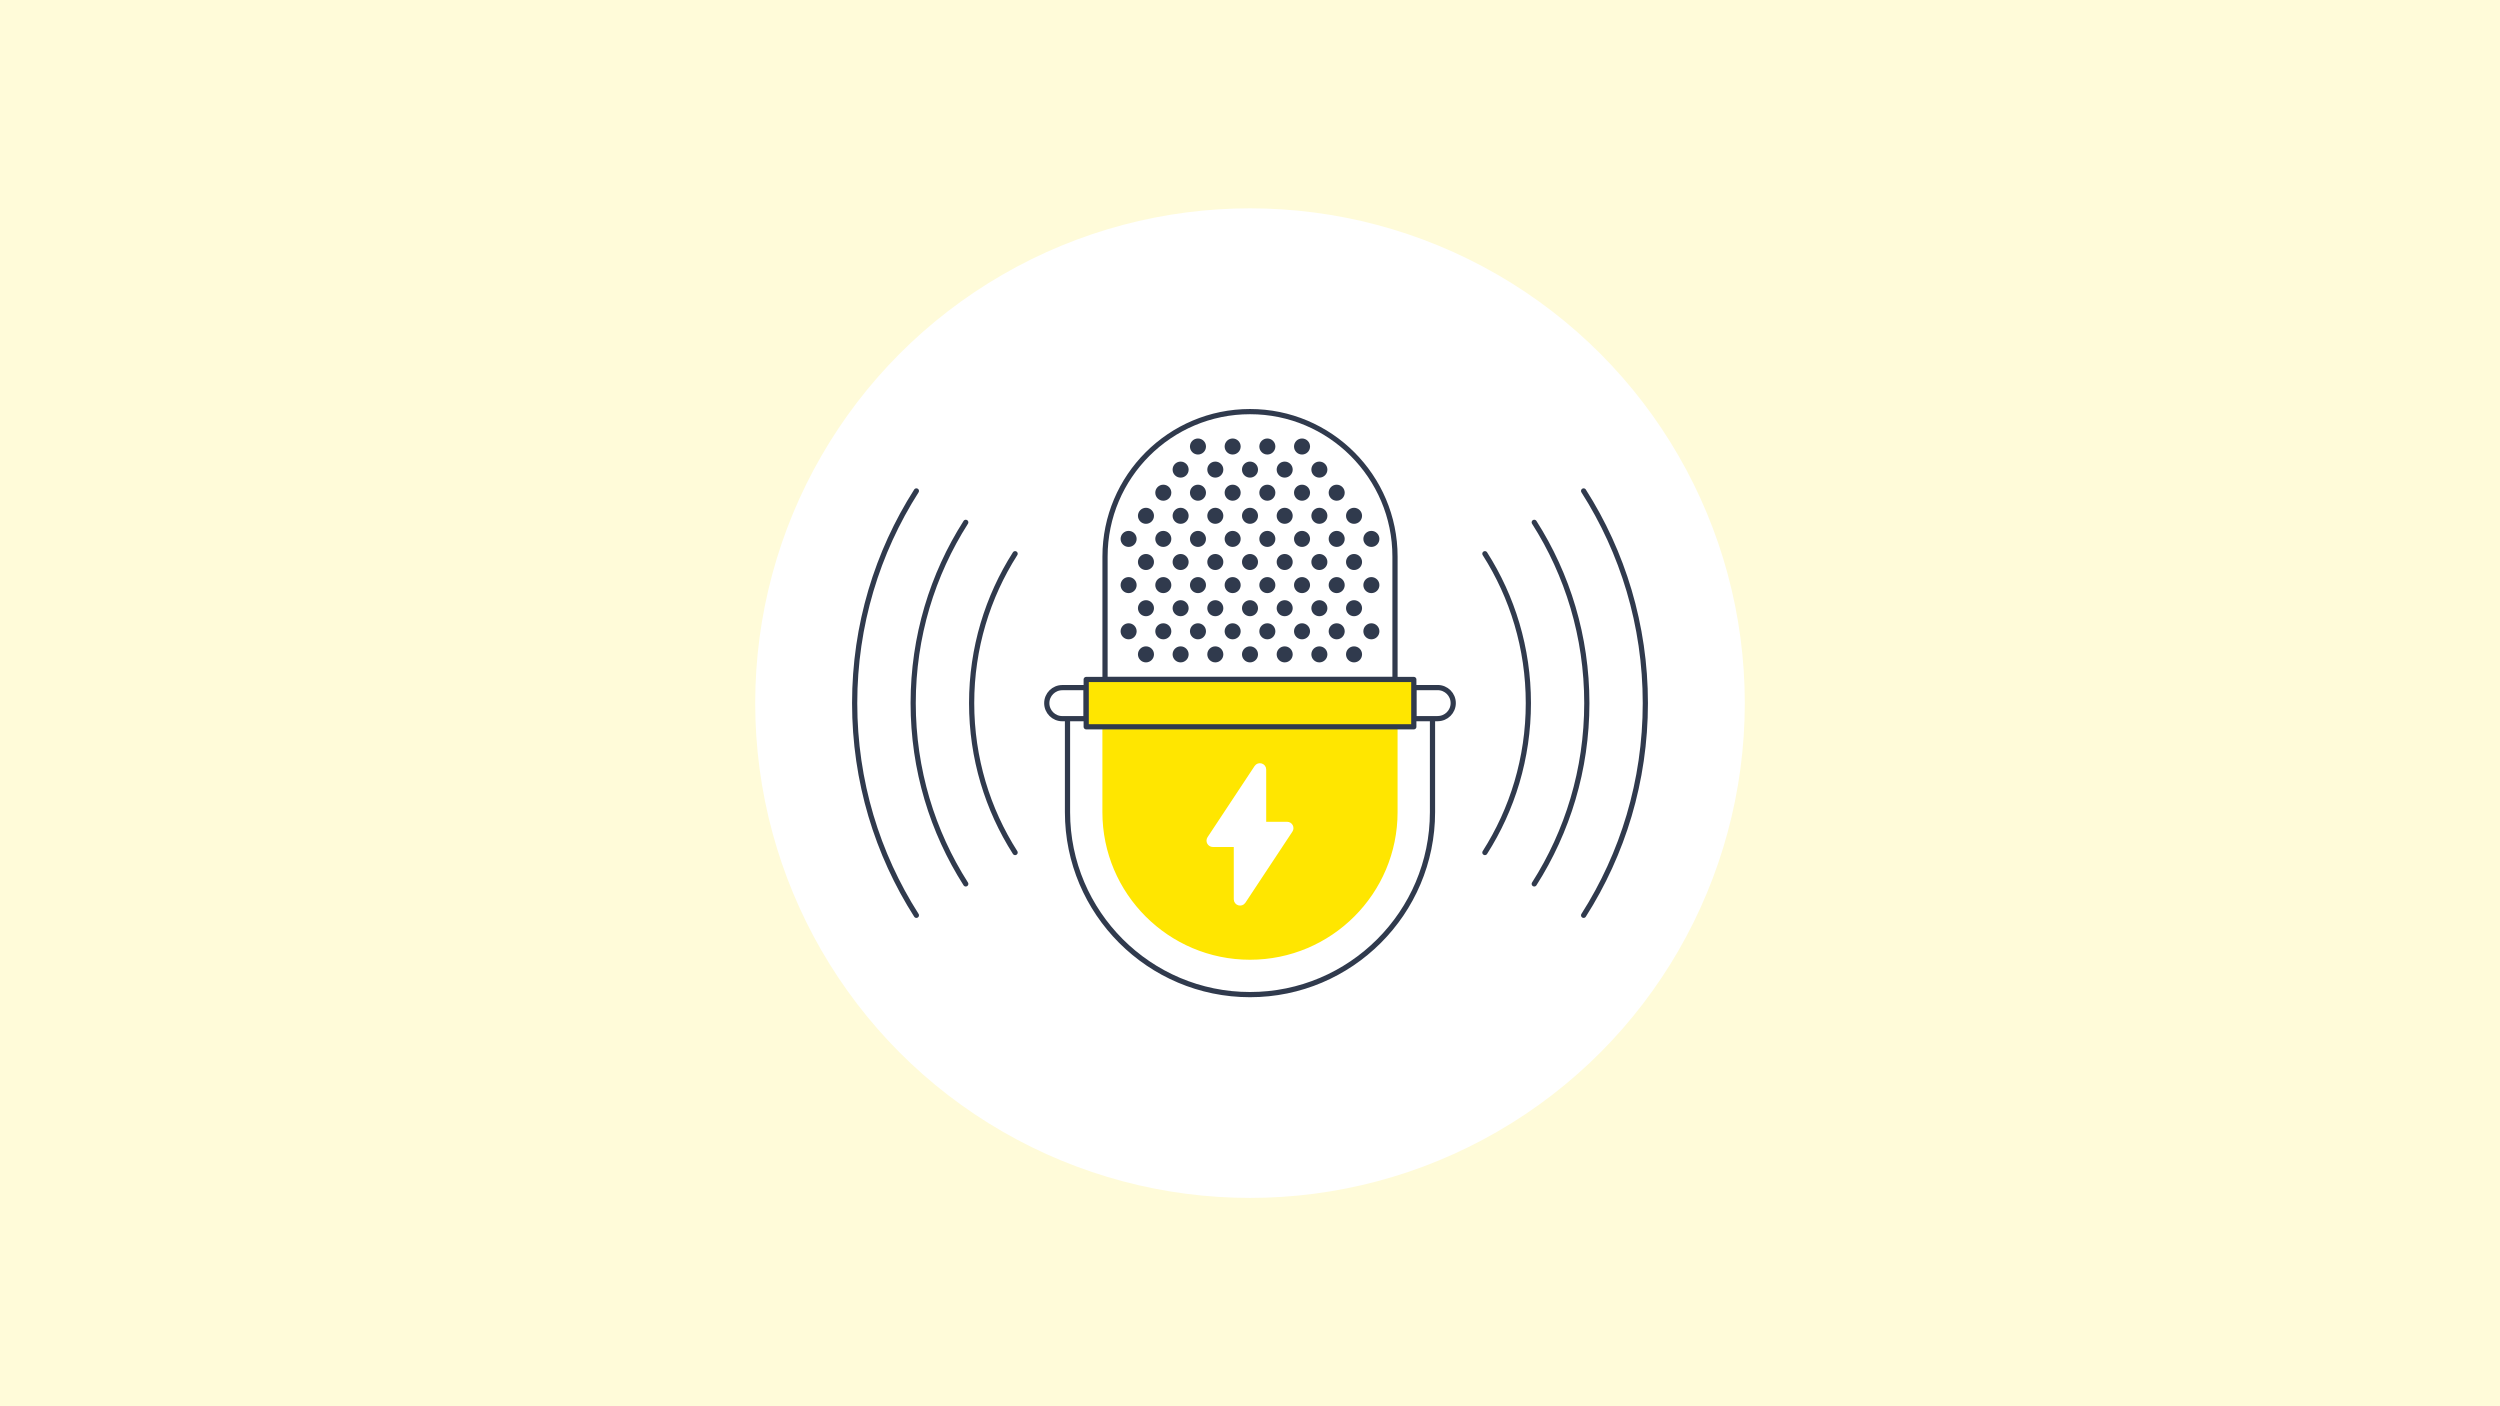 <?xml version="1.0" encoding="UTF-8"?>
<svg id="Layer_1" data-name="Layer 1" xmlns="http://www.w3.org/2000/svg" viewBox="0 0 960 540">
  <defs>
    <style>
      .cls-1 {
        fill: #ffe600;
      }

      .cls-1, .cls-2, .cls-3, .cls-4, .cls-5 {
        stroke-linecap: round;
        stroke-linejoin: round;
        stroke-width: 2px;
      }

      .cls-1, .cls-3, .cls-5 {
        stroke: #303a4d;
      }

      .cls-6 {
        fill: #303a4d;
      }

      .cls-2 {
        stroke: #fff;
      }

      .cls-2, .cls-7, .cls-3 {
        fill: #fff;
      }

      .cls-8 {
        fill: #fffbd9;
      }

      .cls-4 {
        fill: #ffe600;
        stroke: #ffe600;
      }

      .cls-5 {
        fill: none;
      }
    </style>
  </defs>
  <rect class="cls-8" width="960" height="540"/>
  <g>
    <circle class="cls-7" cx="480" cy="270" r="190"/>
    <g>
      <path class="cls-5" d="M550.08,275.96v35.89c0,38.64-31.44,70.08-70.08,70.08s-70.08-31.44-70.08-70.08v-35.89"/>
      <path class="cls-4" d="M480,279.08h0c30.73,0,55.68,24.95,55.68,55.68v32.77h-111.35v-32.77c0-30.73,24.95-55.68,55.68-55.68Z" transform="translate(960 646.62) rotate(-180)"/>
      <path class="cls-3" d="M480,158.06h0c30.73,0,55.68,24.95,55.68,55.68v47.18h-111.35v-47.18c0-30.73,24.95-55.68,55.68-55.68Z"/>
      <g>
        <g>
          <circle class="cls-6" cx="446.71" cy="189.2" r="3.08"/>
          <circle class="cls-6" cx="460.02" cy="189.2" r="3.08"/>
          <circle class="cls-6" cx="473.34" cy="189.2" r="3.08"/>
          <circle class="cls-6" cx="486.66" cy="189.2" r="3.08"/>
          <circle class="cls-6" cx="499.98" cy="189.2" r="3.08"/>
          <circle class="cls-6" cx="513.29" cy="189.2" r="3.08"/>
        </g>
        <g>
          <circle class="cls-6" cx="440.05" cy="198.07" r="3.08"/>
          <circle class="cls-6" cx="453.36" cy="198.07" r="3.08"/>
          <circle class="cls-6" cx="466.68" cy="198.07" r="3.08"/>
          <circle class="cls-6" cx="480" cy="198.07" r="3.08"/>
          <circle class="cls-6" cx="493.32" cy="198.07" r="3.08"/>
          <circle class="cls-6" cx="506.64" cy="198.07" r="3.08"/>
          <circle class="cls-6" cx="519.95" cy="198.07" r="3.08"/>
        </g>
        <g>
          <circle class="cls-6" cx="460.02" cy="171.46" r="3.08"/>
          <circle class="cls-6" cx="473.34" cy="171.46" r="3.08"/>
          <circle class="cls-6" cx="486.66" cy="171.46" r="3.08"/>
          <circle class="cls-6" cx="499.98" cy="171.46" r="3.08"/>
        </g>
        <g>
          <circle class="cls-6" cx="453.36" cy="180.33" r="3.08"/>
          <circle class="cls-6" cx="466.68" cy="180.33" r="3.08"/>
          <circle class="cls-6" cx="480" cy="180.33" r="3.08"/>
          <circle class="cls-6" cx="493.32" cy="180.33" r="3.08"/>
          <circle class="cls-6" cx="506.64" cy="180.33" r="3.08"/>
        </g>
        <g>
          <circle class="cls-6" cx="433.39" cy="206.94" r="3.08"/>
          <circle class="cls-6" cx="446.71" cy="206.94" r="3.08"/>
          <circle class="cls-6" cx="460.02" cy="206.94" r="3.08"/>
          <circle class="cls-6" cx="473.34" cy="206.94" r="3.08"/>
          <circle class="cls-6" cx="486.66" cy="206.94" r="3.08"/>
          <circle class="cls-6" cx="499.98" cy="206.94" r="3.08"/>
          <circle class="cls-6" cx="513.29" cy="206.94" r="3.08"/>
          <circle class="cls-6" cx="526.61" cy="206.94" r="3.08"/>
        </g>
        <g>
          <circle class="cls-6" cx="440.05" cy="215.81" r="3.08"/>
          <circle class="cls-6" cx="453.36" cy="215.81" r="3.08"/>
          <circle class="cls-6" cx="466.68" cy="215.81" r="3.08"/>
          <circle class="cls-6" cx="480" cy="215.81" r="3.08"/>
          <circle class="cls-6" cx="493.32" cy="215.81" r="3.08"/>
          <circle class="cls-6" cx="506.64" cy="215.81" r="3.08"/>
          <circle class="cls-6" cx="519.95" cy="215.81" r="3.08"/>
        </g>
        <g>
          <circle class="cls-6" cx="433.39" cy="224.68" r="3.08"/>
          <circle class="cls-6" cx="446.71" cy="224.68" r="3.08"/>
          <circle class="cls-6" cx="460.02" cy="224.68" r="3.08"/>
          <circle class="cls-6" cx="473.34" cy="224.68" r="3.08"/>
          <circle class="cls-6" cx="486.66" cy="224.68" r="3.08"/>
          <circle class="cls-6" cx="499.98" cy="224.68" r="3.08"/>
          <circle class="cls-6" cx="513.29" cy="224.68" r="3.08"/>
          <circle class="cls-6" cx="526.61" cy="224.68" r="3.08"/>
        </g>
        <g>
          <circle class="cls-6" cx="440.05" cy="233.55" r="3.08"/>
          <circle class="cls-6" cx="453.36" cy="233.55" r="3.08"/>
          <circle class="cls-6" cx="466.68" cy="233.55" r="3.08"/>
          <circle class="cls-6" cx="480" cy="233.55" r="3.08"/>
          <circle class="cls-6" cx="493.32" cy="233.55" r="3.08"/>
          <circle class="cls-6" cx="506.64" cy="233.55" r="3.08"/>
          <circle class="cls-6" cx="519.95" cy="233.55" r="3.08"/>
        </g>
        <g>
          <circle class="cls-6" cx="433.39" cy="242.42" r="3.08"/>
          <circle class="cls-6" cx="446.71" cy="242.42" r="3.08"/>
          <circle class="cls-6" cx="460.02" cy="242.42" r="3.08"/>
          <circle class="cls-6" cx="473.34" cy="242.42" r="3.08"/>
          <circle class="cls-6" cx="486.66" cy="242.42" r="3.08"/>
          <circle class="cls-6" cx="499.98" cy="242.42" r="3.08"/>
          <circle class="cls-6" cx="513.29" cy="242.42" r="3.08"/>
          <circle class="cls-6" cx="526.61" cy="242.42" r="3.08"/>
        </g>
        <g>
          <circle class="cls-6" cx="440.05" cy="251.28" r="3.08"/>
          <circle class="cls-6" cx="453.36" cy="251.28" r="3.08"/>
          <circle class="cls-6" cx="466.68" cy="251.28" r="3.08"/>
          <circle class="cls-6" cx="480" cy="251.28" r="3.08"/>
          <circle class="cls-6" cx="493.32" cy="251.28" r="3.08"/>
          <circle class="cls-6" cx="506.64" cy="251.28" r="3.08"/>
          <circle class="cls-6" cx="519.95" cy="251.28" r="3.08"/>
        </g>
      </g>
      <path class="cls-2" d="M494.26,316.57h-9.04v-21.07c0-1.42-1.84-1.97-2.62-.79l-18.06,27.31c-.63.95.05,2.22,1.19,2.22h9.04v21.07c0,1.42,1.84,1.97,2.62.79l18.06-27.31c.63-.95-.05-2.22-1.19-2.22Z"/>
      <g>
        <path class="cls-3" d="M407.92,264.04h9.18v11.93h-9.18c-3.29,0-5.96-2.67-5.96-5.96h0c0-3.29,2.67-5.96,5.96-5.96Z"/>
        <path class="cls-3" d="M548.87,264.04h9.18v11.93h-9.18c-3.29,0-5.96-2.67-5.96-5.96h0c0-3.29,2.67-5.96,5.96-5.96Z" transform="translate(1100.95 540) rotate(-180)"/>
      </g>
      <rect class="cls-1" x="417.1" y="260.92" width="125.8" height="18.17"/>
    </g>
    <path class="cls-5" d="M351.89,188.52c-15,23.54-23.7,51.49-23.7,81.48s8.7,57.94,23.7,81.48"/>
    <path class="cls-5" d="M608.11,351.48c15-23.54,23.7-51.49,23.7-81.48s-8.7-57.94-23.7-81.48"/>
    <path class="cls-5" d="M370.85,200.58c-12.78,20.06-20.19,43.87-20.19,69.42s7.41,49.37,20.19,69.42"/>
    <path class="cls-5" d="M589.15,339.42c12.78-20.06,20.19-43.88,20.19-69.42s-7.41-49.37-20.19-69.42"/>
    <path class="cls-5" d="M570.2,327.37c10.56-16.58,16.69-36.26,16.69-57.37s-6.12-40.79-16.69-57.37"/>
    <path class="cls-5" d="M389.8,212.63c-10.56,16.58-16.69,36.26-16.69,57.37s6.12,40.79,16.69,57.37"/>
  </g>
</svg>